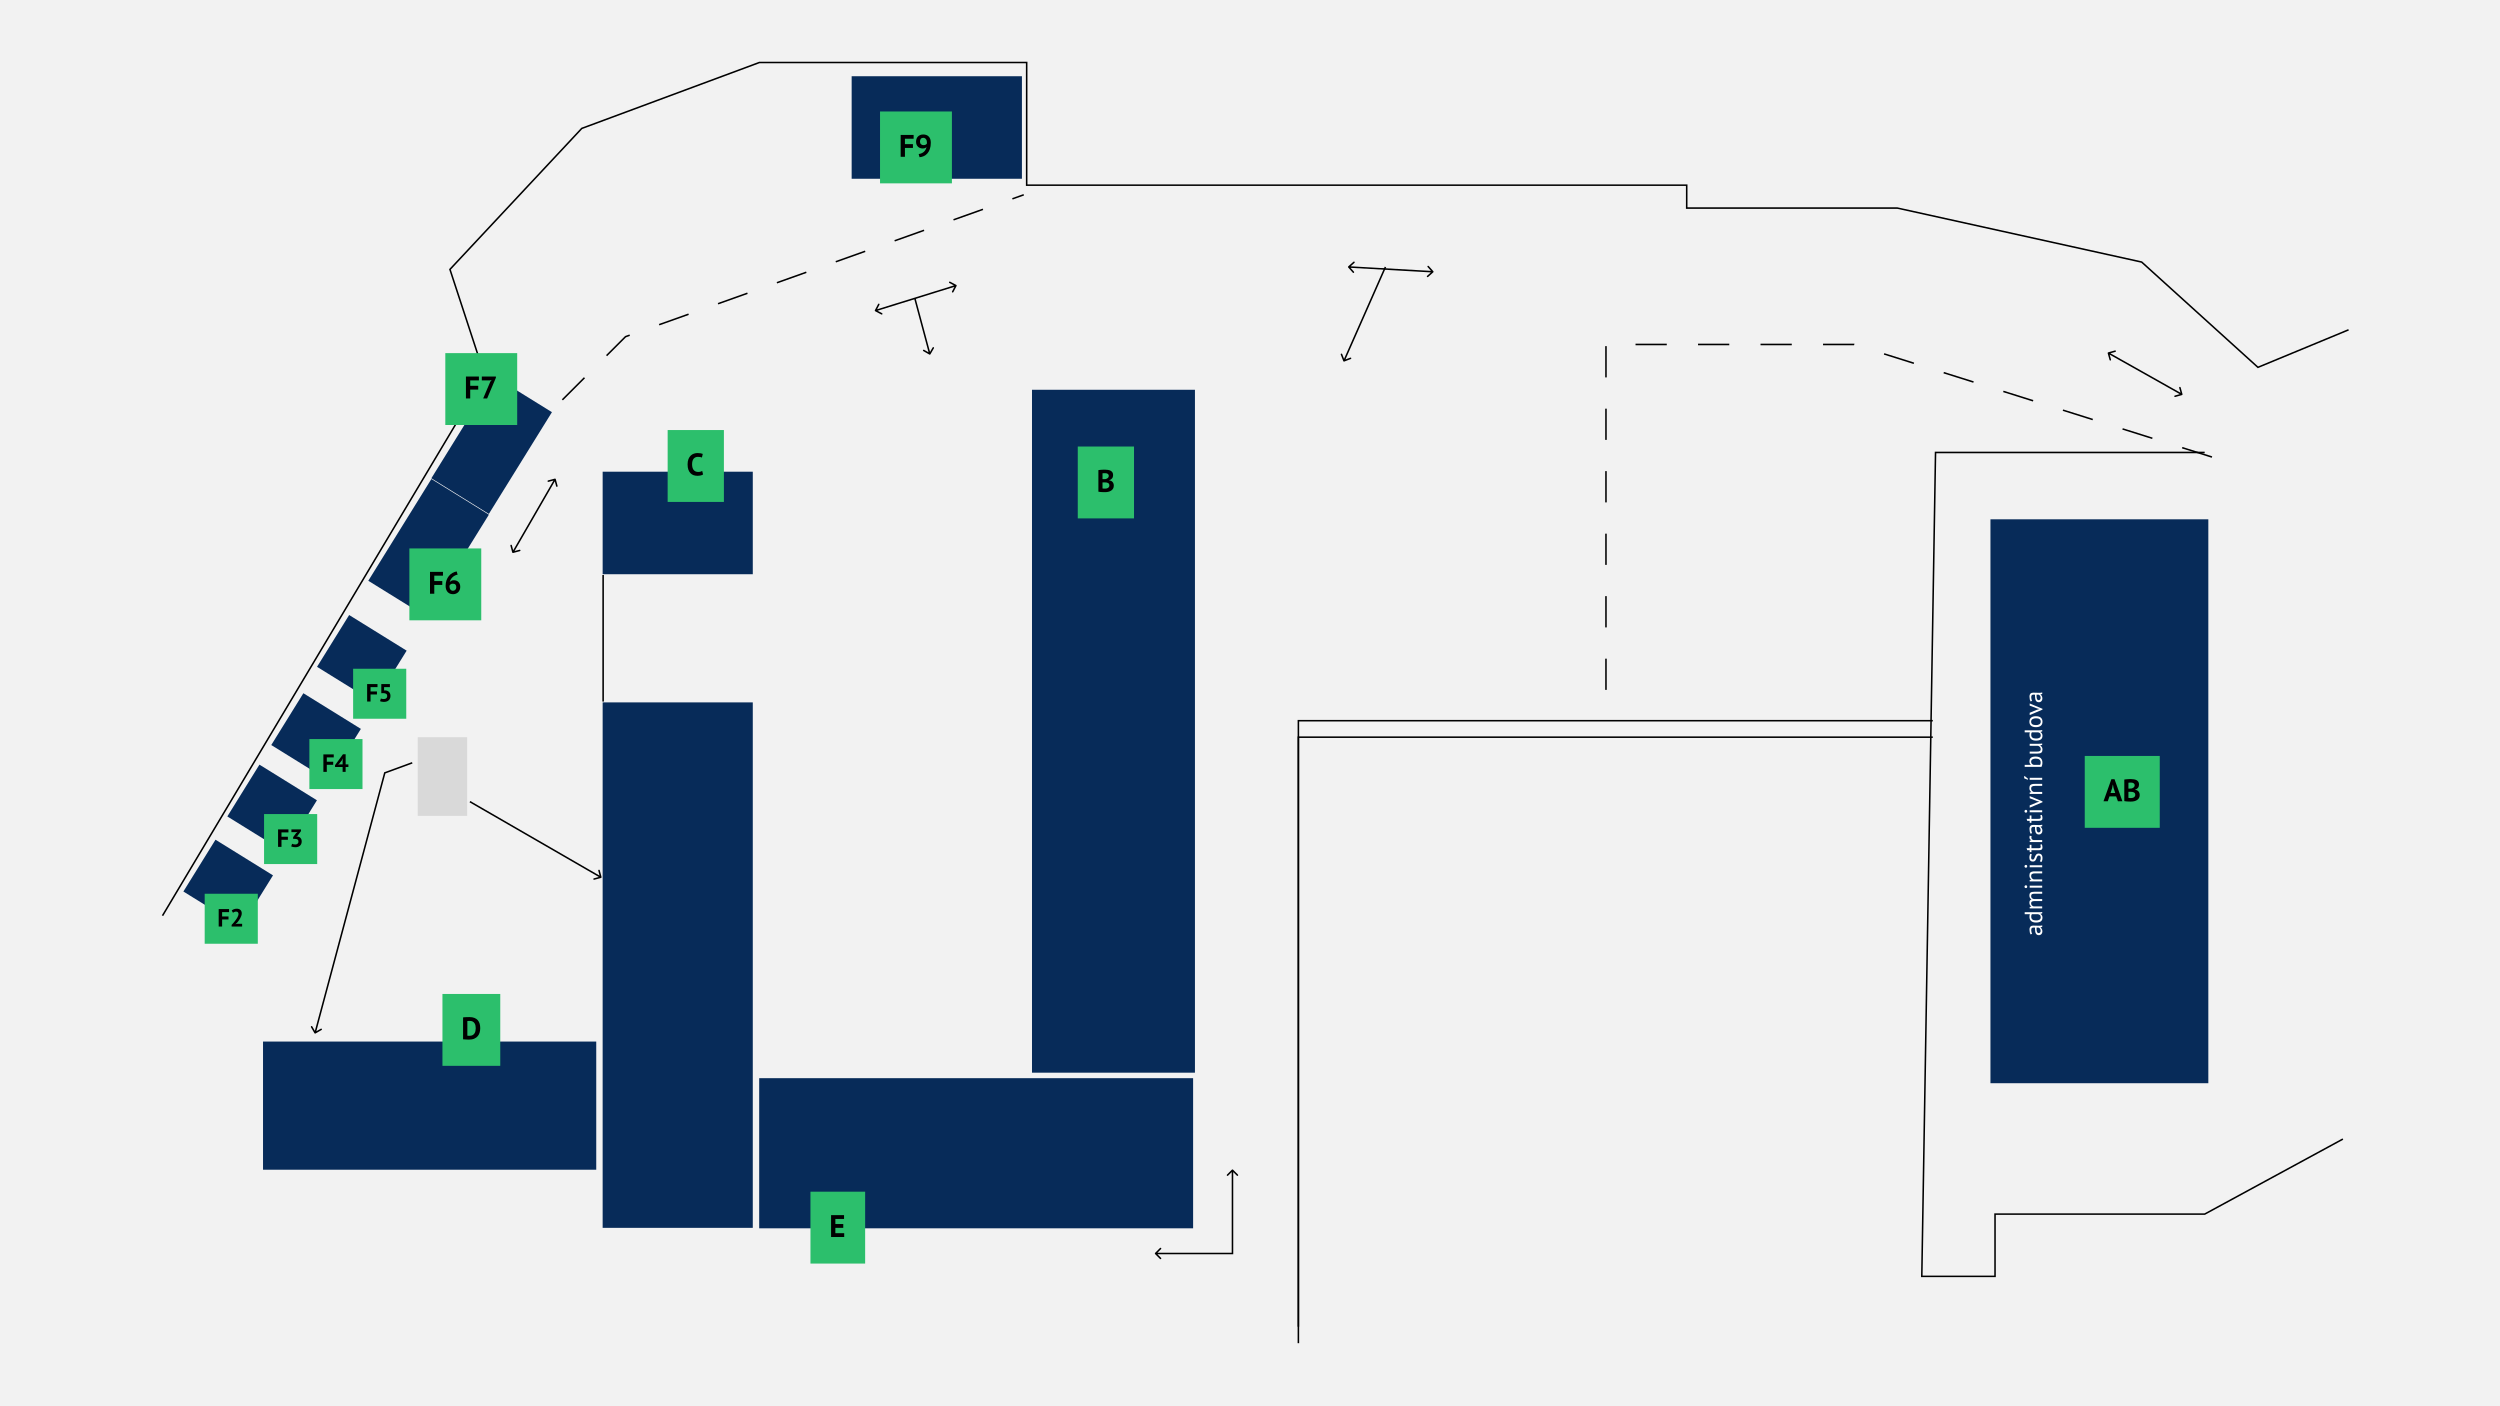 <svg width="1600" height="900" viewBox="0 0 1600 900" fill="none" xmlns="http://www.w3.org/2000/svg">
<rect width="1600" height="900" fill="#F2F2F2"/>
<rect x="1273.89" y="332.354" width="139.439" height="360.902" fill="#072B59"/>
<rect x="660.475" y="249.452" width="104.287" height="437.066" fill="#072B59"/>
<rect x="763.59" y="690.033" width="96.084" height="277.707" transform="rotate(90 763.59 690.033)" fill="#072B59"/>
<rect x="481.781" y="785.825" width="96.084" height="336.295" transform="rotate(-180 481.781 785.825)" fill="#072B59"/>
<rect x="168.336" y="748.621" width="82.023" height="213.26" transform="rotate(-90 168.336 748.621)" fill="#072B59"/>
<rect x="385.697" y="367.507" width="65.618" height="96.084" transform="rotate(-90 385.697 367.507)" fill="#072B59"/>
<rect x="545.057" y="114.407" width="65.618" height="108.974" transform="rotate(-90 545.057 114.407)" fill="#072B59"/>
<rect x="312.864" y="328.912" width="43.295" height="76.619" transform="rotate(-148.201 312.864 328.912)" fill="#072B59"/>
<rect x="272.508" y="394.508" width="43.295" height="76.619" transform="rotate(-148.201 272.508 394.508)" fill="#072B59"/>
<rect x="239.699" y="449.58" width="43.295" height="39.01" transform="rotate(-148.201 239.699 449.58)" fill="#072B59"/>
<rect x="210.405" y="499.64" width="43.295" height="39.01" transform="rotate(-148.201 210.405 499.64)" fill="#072B59"/>
<rect x="182.283" y="545.338" width="43.295" height="39.01" transform="rotate(-148.201 182.283 545.338)" fill="#072B59"/>
<rect x="154.16" y="593.38" width="43.295" height="39.01" transform="rotate(-148.201 154.16 593.38)" fill="#072B59"/>
<path d="M104 586.04L310.23 240.371L287.966 172.409L372.333 82.183L485.993 40H657.07V118.508H1079.49V133.155H1214.24L1370.67 167.722L1445.08 235.098L1503.08 211.077" stroke="black"/>
<path d="M1499.45 728.994L1410.99 777.036H1276.82V816.876H1229.95L1238.74 289.585H1410.99" stroke="black"/>
<path d="M1415.67 292.514L1186.59 220.451H1027.82V448.944" stroke="black" stroke-dasharray="20 20"/>
<path d="M1236.98 461.247H830.966V849.1" stroke="black"/>
<path d="M1236.98 471.793H830.966V859.645" stroke="black"/>
<path d="M789.136 748.561C788.941 748.365 788.624 748.365 788.429 748.561L785.247 751.742C785.051 751.938 785.051 752.254 785.247 752.45C785.442 752.645 785.759 752.645 785.954 752.45L788.782 749.621L791.611 752.45C791.806 752.645 792.123 752.645 792.318 752.45C792.513 752.254 792.513 751.938 792.318 751.742L789.136 748.561ZM788.782 802.229V802.729H789.282V802.229H788.782ZM739.215 801.876C739.02 802.071 739.02 802.387 739.215 802.583L742.397 805.765C742.592 805.96 742.909 805.96 743.104 805.765C743.299 805.569 743.299 805.253 743.104 805.058L740.275 802.229L743.104 799.401C743.299 799.205 743.299 798.889 743.104 798.694C742.909 798.498 742.592 798.498 742.397 798.694L739.215 801.876ZM788.782 748.914H788.282V802.229H788.782H789.282V748.914H788.782ZM788.782 802.229V801.729H739.568V802.229V802.729H788.782V802.229Z" fill="black"/>
<path d="M386 449L386 368" stroke="black"/>
<path d="M327.798 353.575C327.87 353.842 328.144 354 328.411 353.929L332.757 352.764C333.024 352.692 333.182 352.418 333.111 352.151C333.039 351.885 332.765 351.726 332.499 351.798L328.635 352.833L327.6 348.969C327.528 348.703 327.254 348.544 326.987 348.616C326.72 348.687 326.562 348.962 326.634 349.228L327.798 353.575ZM355.715 306.637C355.643 306.37 355.369 306.212 355.102 306.283L350.756 307.448C350.489 307.519 350.331 307.793 350.402 308.06C350.474 308.327 350.748 308.485 351.014 308.414L354.878 307.378L355.913 311.242C355.985 311.509 356.259 311.667 356.526 311.596C356.793 311.524 356.951 311.25 356.879 310.983L355.715 306.637ZM328.281 353.446L328.714 353.696L355.665 307.016L355.232 306.766L354.799 306.516L327.848 353.196L328.281 353.446Z" fill="black"/>
<path d="M559.888 198.532C559.76 198.776 559.854 199.078 560.098 199.207L564.081 201.302C564.325 201.43 564.628 201.336 564.756 201.092C564.885 200.847 564.791 200.545 564.546 200.417L561.006 198.555L562.868 195.014C562.997 194.77 562.903 194.468 562.658 194.339C562.414 194.211 562.112 194.304 561.983 194.549L559.888 198.532ZM612.247 183.005C612.376 182.761 612.282 182.459 612.038 182.33L608.055 180.235C607.81 180.107 607.508 180.201 607.38 180.445C607.251 180.69 607.345 180.992 607.589 181.121L611.13 182.982L609.268 186.523C609.139 186.767 609.233 187.069 609.477 187.198C609.722 187.326 610.024 187.233 610.153 186.988L612.247 183.005ZM560.331 198.764L560.479 199.242L611.953 183.25L611.805 182.773L611.657 182.295L560.183 198.287L560.331 198.764Z" fill="black"/>
<path d="M862.856 170.481C862.65 170.665 862.632 170.981 862.816 171.187L865.812 174.545C865.995 174.751 866.312 174.769 866.518 174.585C866.724 174.402 866.742 174.086 866.558 173.879L863.895 170.895L866.88 168.232C867.086 168.048 867.104 167.732 866.92 167.526C866.736 167.32 866.42 167.302 866.214 167.486L862.856 170.481ZM917.335 174.294C917.541 174.11 917.559 173.794 917.376 173.588L914.38 170.23C914.196 170.024 913.88 170.006 913.674 170.19C913.468 170.374 913.45 170.69 913.634 170.896L916.297 173.881L913.312 176.544C913.106 176.728 913.088 177.044 913.272 177.25C913.455 177.456 913.771 177.474 913.978 177.29L917.335 174.294ZM863.189 170.854L863.16 171.354L916.974 174.42L917.003 173.921L917.031 173.422L863.217 170.355L863.189 170.854Z" fill="black"/>
<path d="M1349.24 225.472C1348.98 225.546 1348.82 225.822 1348.9 226.088L1350.11 230.422C1350.18 230.688 1350.46 230.843 1350.72 230.769C1350.99 230.694 1351.14 230.418 1351.07 230.153L1349.99 226.3L1353.85 225.224C1354.11 225.149 1354.27 224.873 1354.19 224.607C1354.12 224.342 1353.84 224.186 1353.58 224.26L1349.24 225.472ZM1396.48 252.884C1396.74 252.81 1396.9 252.534 1396.82 252.268L1395.61 247.934C1395.54 247.668 1395.26 247.513 1395 247.587C1394.73 247.662 1394.58 247.938 1394.65 248.203L1395.73 252.056L1391.87 253.132C1391.61 253.207 1391.45 253.483 1391.53 253.749C1391.6 254.015 1391.88 254.17 1392.14 254.096L1396.48 252.884ZM1349.38 225.953L1349.13 226.389L1396.1 252.839L1396.34 252.403L1396.59 251.967L1349.62 225.517L1349.38 225.953Z" fill="black"/>
<path d="M594.804 226.957C595.043 227.095 595.349 227.013 595.487 226.773L597.735 222.875C597.873 222.636 597.791 222.33 597.552 222.192C597.313 222.054 597.007 222.137 596.869 222.376L594.871 225.841L591.406 223.842C591.166 223.704 590.861 223.786 590.723 224.026C590.585 224.265 590.667 224.571 590.906 224.709L594.804 226.957ZM585.482 190.864L584.999 190.994L594.571 226.653L595.054 226.524L595.537 226.394L585.965 190.734L585.482 190.864Z" fill="black"/>
<path d="M859.694 231.128C859.793 231.385 860.083 231.513 860.34 231.413L864.536 229.788C864.794 229.688 864.922 229.398 864.822 229.141C864.722 228.883 864.433 228.755 864.175 228.855L860.445 230.3L859 226.571C858.9 226.313 858.611 226.185 858.353 226.285C858.096 226.385 857.968 226.674 858.068 226.932L859.694 231.128ZM860.16 230.947L860.617 231.149L887.144 171.058L886.687 170.857L886.229 170.655L859.702 230.745L860.16 230.947Z" fill="black"/>
<path d="M384.655 561.916C384.922 561.844 385.08 561.57 385.009 561.303L383.844 556.957C383.773 556.69 383.499 556.532 383.232 556.603C382.965 556.675 382.807 556.949 382.878 557.215L383.914 561.079L380.05 562.114C379.783 562.186 379.625 562.46 379.696 562.727C379.768 562.994 380.042 563.152 380.309 563.08L384.655 561.916ZM384.526 561.433L384.776 561L300.995 512.629L300.745 513.062L300.495 513.495L384.276 561.866L384.526 561.433Z" fill="black"/>
<path d="M246.258 494.642L246.086 494.173L245.842 494.262L245.775 494.513L246.258 494.642ZM201.241 661.282C201.379 661.521 201.685 661.603 201.924 661.465L205.821 659.215C206.06 659.077 206.142 658.771 206.004 658.532C205.866 658.293 205.56 658.211 205.321 658.349L201.857 660.349L199.857 656.885C199.719 656.646 199.413 656.564 199.174 656.702C198.935 656.84 198.853 657.146 198.991 657.385L201.241 661.282ZM263.834 488.198L263.662 487.728L246.086 494.173L246.258 494.642L246.43 495.112L264.006 488.667L263.834 488.198ZM246.258 494.642L245.775 494.513L201.191 660.903L201.674 661.032L202.157 661.162L246.741 494.772L246.258 494.642Z" fill="black"/>
<rect x="267.35" y="471.793" width="31.637" height="50.386" fill="#D9D9D9"/>
<rect width="48" height="46" transform="translate(1334.24 483.804)" fill="#2CBF6C"/>
<path d="M1354.34 509.704H1350.04L1348.98 512.804H1346.24L1351.28 498.704H1353.3L1358.34 512.804H1355.46L1354.34 509.704ZM1350.74 507.504H1353.74L1352.7 504.384L1352.28 502.184H1352.18L1351.76 504.404L1350.74 507.504ZM1368.97 502.064C1368.97 502.41 1368.92 502.757 1368.83 503.104C1368.75 503.45 1368.61 503.77 1368.41 504.064C1368.21 504.344 1367.95 504.597 1367.63 504.824C1367.31 505.037 1366.92 505.197 1366.47 505.304V505.424C1366.87 505.49 1367.25 505.604 1367.61 505.764C1367.97 505.924 1368.28 506.144 1368.55 506.424C1368.81 506.704 1369.02 507.044 1369.17 507.444C1369.33 507.844 1369.41 508.317 1369.41 508.864C1369.41 509.584 1369.25 510.21 1368.95 510.744C1368.64 511.264 1368.23 511.69 1367.71 512.024C1367.2 512.357 1366.62 512.604 1365.97 512.764C1365.31 512.924 1364.64 513.004 1363.95 513.004C1363.72 513.004 1363.43 513.004 1363.07 513.004C1362.72 513.004 1362.34 512.99 1361.93 512.964C1361.53 512.95 1361.11 512.924 1360.69 512.884C1360.27 512.844 1359.89 512.784 1359.55 512.704V498.904C1359.8 498.864 1360.09 498.824 1360.41 498.784C1360.74 498.744 1361.09 498.71 1361.47 498.684C1361.84 498.657 1362.22 498.637 1362.61 498.624C1363.01 498.61 1363.4 498.604 1363.79 498.604C1364.44 498.604 1365.07 498.657 1365.69 498.764C1366.31 498.857 1366.87 499.03 1367.35 499.284C1367.84 499.537 1368.23 499.89 1368.53 500.344C1368.82 500.797 1368.97 501.37 1368.97 502.064ZM1363.97 510.744C1364.3 510.744 1364.62 510.704 1364.93 510.624C1365.25 510.544 1365.53 510.424 1365.77 510.264C1366.01 510.09 1366.2 509.877 1366.35 509.624C1366.49 509.37 1366.57 509.07 1366.57 508.724C1366.57 508.284 1366.48 507.937 1366.31 507.684C1366.13 507.43 1365.91 507.237 1365.63 507.104C1365.35 506.957 1365.03 506.864 1364.69 506.824C1364.34 506.784 1363.99 506.764 1363.65 506.764H1362.19V510.624C1362.25 510.65 1362.36 510.67 1362.51 510.684C1362.65 510.697 1362.81 510.71 1362.97 510.724C1363.14 510.724 1363.31 510.73 1363.49 510.744C1363.67 510.744 1363.83 510.744 1363.97 510.744ZM1363.07 504.684C1363.25 504.684 1363.47 504.677 1363.71 504.664C1363.96 504.65 1364.17 504.63 1364.33 504.604C1364.83 504.444 1365.27 504.204 1365.63 503.884C1366 503.564 1366.19 503.144 1366.19 502.624C1366.19 502.277 1366.12 501.99 1365.99 501.764C1365.85 501.537 1365.67 501.357 1365.45 501.224C1365.23 501.09 1364.99 500.997 1364.71 500.944C1364.43 500.89 1364.13 500.864 1363.83 500.864C1363.48 500.864 1363.16 500.87 1362.87 500.884C1362.57 500.897 1362.35 500.917 1362.19 500.944V504.684H1363.07Z" fill="black"/>
<rect width="36" height="46" transform="translate(689.769 285.776)" fill="#2CBF6C"/>
<path d="M712.389 304.036C712.389 304.383 712.342 304.73 712.249 305.076C712.169 305.423 712.029 305.743 711.829 306.036C711.629 306.316 711.369 306.57 711.049 306.796C710.729 307.01 710.342 307.17 709.889 307.276V307.396C710.289 307.463 710.669 307.576 711.029 307.736C711.389 307.896 711.702 308.116 711.969 308.396C712.235 308.676 712.442 309.016 712.589 309.416C712.749 309.816 712.829 310.29 712.829 310.836C712.829 311.556 712.675 312.183 712.369 312.716C712.062 313.236 711.649 313.663 711.129 313.996C710.622 314.33 710.042 314.576 709.389 314.736C708.735 314.896 708.062 314.976 707.369 314.976C707.142 314.976 706.849 314.976 706.489 314.976C706.142 314.976 705.762 314.963 705.349 314.936C704.949 314.923 704.535 314.896 704.109 314.856C703.695 314.816 703.315 314.756 702.969 314.676V300.876C703.222 300.836 703.509 300.796 703.829 300.756C704.162 300.716 704.515 300.683 704.889 300.656C705.262 300.63 705.642 300.61 706.029 300.596C706.429 300.583 706.822 300.576 707.209 300.576C707.862 300.576 708.495 300.63 709.109 300.736C709.735 300.83 710.289 301.003 710.769 301.256C711.262 301.51 711.655 301.863 711.949 302.316C712.242 302.77 712.389 303.343 712.389 304.036ZM707.389 312.716C707.722 312.716 708.042 312.676 708.349 312.596C708.669 312.516 708.949 312.396 709.189 312.236C709.429 312.063 709.622 311.85 709.769 311.596C709.915 311.343 709.989 311.043 709.989 310.696C709.989 310.256 709.902 309.91 709.729 309.656C709.555 309.403 709.329 309.21 709.049 309.076C708.769 308.93 708.455 308.836 708.109 308.796C707.762 308.756 707.415 308.736 707.069 308.736H705.609V312.596C705.675 312.623 705.782 312.643 705.929 312.656C706.075 312.67 706.229 312.683 706.389 312.696C706.562 312.696 706.735 312.703 706.909 312.716C707.095 312.716 707.255 312.716 707.389 312.716ZM706.489 306.656C706.675 306.656 706.889 306.65 707.129 306.636C707.382 306.623 707.589 306.603 707.749 306.576C708.255 306.416 708.689 306.176 709.049 305.856C709.422 305.536 709.609 305.116 709.609 304.596C709.609 304.25 709.542 303.963 709.409 303.736C709.275 303.51 709.095 303.33 708.869 303.196C708.655 303.063 708.409 302.97 708.129 302.916C707.849 302.863 707.555 302.836 707.249 302.836C706.902 302.836 706.582 302.843 706.289 302.856C705.995 302.87 705.769 302.89 705.609 302.916V306.656H706.489Z" fill="black"/>
<rect width="35" height="46" transform="translate(518.692 762.682)" fill="#2CBF6C"/>
<path d="M531.892 777.682H540.192V780.122H534.632V783.382H539.692V785.822H534.632V789.242H540.292V791.682H531.892V777.682Z" fill="black"/>
<rect width="36" height="46" transform="translate(427.295 275.231)" fill="#2CBF6C"/>
<path d="M449.975 303.651C449.548 303.957 449.002 304.177 448.335 304.311C447.682 304.444 447.008 304.511 446.315 304.511C445.475 304.511 444.675 304.384 443.915 304.131C443.168 303.864 442.508 303.444 441.935 302.871C441.362 302.284 440.902 301.531 440.555 300.611C440.222 299.677 440.055 298.551 440.055 297.231C440.055 295.857 440.242 294.711 440.615 293.791C441.002 292.857 441.495 292.111 442.095 291.551C442.708 290.977 443.388 290.571 444.135 290.331C444.882 290.077 445.628 289.951 446.375 289.951C447.175 289.951 447.848 290.004 448.395 290.111C448.955 290.217 449.415 290.344 449.775 290.491L449.235 292.811C448.928 292.664 448.562 292.557 448.135 292.491C447.722 292.424 447.215 292.391 446.615 292.391C445.508 292.391 444.615 292.784 443.935 293.571C443.268 294.357 442.935 295.577 442.935 297.231C442.935 297.951 443.015 298.611 443.175 299.211C443.335 299.797 443.575 300.304 443.895 300.731C444.228 301.144 444.635 301.471 445.115 301.711C445.608 301.937 446.175 302.051 446.815 302.051C447.415 302.051 447.922 301.991 448.335 301.871C448.748 301.751 449.108 301.597 449.415 301.411L449.975 303.651Z" fill="black"/>
<rect width="37" height="46" transform="translate(283.168 636.132)" fill="#2CBF6C"/>
<path d="M296.368 651.132C296.648 651.092 296.961 651.059 297.308 651.032C297.668 651.006 298.035 650.986 298.408 650.972C298.781 650.959 299.141 650.952 299.488 650.952C299.848 650.939 300.168 650.932 300.448 650.932C301.688 650.932 302.748 651.106 303.628 651.452C304.508 651.799 305.221 652.286 305.768 652.912C306.315 653.539 306.715 654.286 306.968 655.152C307.221 656.019 307.348 656.972 307.348 658.012C307.348 658.959 307.228 659.872 306.988 660.752C306.748 661.632 306.348 662.412 305.788 663.092C305.228 663.772 304.488 664.319 303.568 664.732C302.661 665.146 301.535 665.352 300.188 665.352C299.975 665.352 299.688 665.346 299.328 665.332C298.981 665.319 298.615 665.299 298.228 665.272C297.855 665.259 297.495 665.239 297.148 665.212C296.801 665.199 296.541 665.179 296.368 665.152V651.132ZM300.668 653.372C300.375 653.372 300.075 653.379 299.768 653.392C299.475 653.406 299.255 653.426 299.108 653.452V662.832C299.161 662.846 299.248 662.859 299.368 662.872C299.501 662.872 299.641 662.879 299.788 662.892C299.935 662.892 300.075 662.899 300.208 662.912C300.341 662.912 300.441 662.912 300.508 662.912C301.281 662.912 301.921 662.779 302.428 662.512C302.948 662.232 303.355 661.866 303.648 661.412C303.955 660.959 304.168 660.439 304.288 659.852C304.408 659.252 304.468 658.639 304.468 658.012C304.468 657.466 304.415 656.919 304.308 656.372C304.201 655.812 304.001 655.312 303.708 654.872C303.428 654.432 303.041 654.072 302.548 653.792C302.055 653.512 301.428 653.372 300.668 653.372Z" fill="black"/>
<rect width="46" height="46" transform="translate(563.219 71.344)" fill="#2CBF6C"/>
<path d="M576.419 86.344H584.719V88.784H579.159V92.245H584.279V94.684H579.159V100.345H576.419V86.344ZM586.275 90.725C586.275 90.044 586.375 89.418 586.575 88.844C586.788 88.271 587.088 87.784 587.475 87.385C587.875 86.971 588.355 86.651 588.915 86.424C589.488 86.184 590.142 86.064 590.875 86.064C592.382 86.064 593.562 86.518 594.415 87.424C595.282 88.318 595.715 89.624 595.715 91.344C595.715 92.891 595.515 94.231 595.115 95.365C594.728 96.484 594.202 97.424 593.535 98.184C592.882 98.931 592.122 99.504 591.255 99.904C590.388 100.305 589.475 100.545 588.515 100.625L587.955 98.585C588.688 98.491 589.342 98.311 589.915 98.044C590.488 97.778 590.982 97.451 591.395 97.064C591.808 96.665 592.142 96.218 592.395 95.725C592.662 95.218 592.848 94.678 592.955 94.105C592.635 94.451 592.288 94.691 591.915 94.825C591.555 94.958 591.068 95.025 590.455 95.025C589.948 95.025 589.442 94.938 588.935 94.764C588.442 94.591 587.995 94.331 587.595 93.984C587.208 93.624 586.888 93.178 586.635 92.644C586.395 92.098 586.275 91.458 586.275 90.725ZM588.795 90.585C588.795 91.344 589.008 91.918 589.435 92.305C589.862 92.691 590.395 92.885 591.035 92.885C591.582 92.885 592.028 92.798 592.375 92.624C592.722 92.451 592.988 92.238 593.175 91.984C593.215 91.704 593.235 91.438 593.235 91.184C593.235 90.811 593.188 90.445 593.095 90.085C593.002 89.725 592.855 89.404 592.655 89.124C592.468 88.844 592.222 88.624 591.915 88.465C591.622 88.291 591.268 88.204 590.855 88.204C590.202 88.204 589.695 88.418 589.335 88.844C588.975 89.258 588.795 89.838 588.795 90.585Z" fill="black"/>
<rect width="46" height="46" transform="translate(285 226)" fill="#2CBF6C"/>
<path d="M298.2 241H306.5V243.44H300.94V246.9H306.06V249.34H300.94V255H298.2V241ZM309.236 255L313.816 244.22L314.696 243.24L313.496 243.44H308.356V241H317.376V241.76L311.776 255H309.236Z" fill="black"/>
<rect width="46" height="46" transform="translate(262 351)" fill="#2CBF6C"/>
<path d="M275.2 366H283.5V368.44H277.94V371.9H283.06V374.34H277.94V380H275.2V366ZM294.556 375.66C294.556 376.313 294.443 376.92 294.216 377.48C294.003 378.04 293.696 378.527 293.296 378.94C292.896 379.353 292.41 379.68 291.836 379.92C291.276 380.16 290.656 380.28 289.976 380.28C289.283 380.28 288.643 380.173 288.056 379.96C287.483 379.733 286.983 379.4 286.556 378.96C286.13 378.52 285.796 377.967 285.556 377.3C285.316 376.633 285.196 375.86 285.196 374.98C285.196 373.66 285.383 372.467 285.756 371.4C286.143 370.333 286.656 369.407 287.296 368.62C287.95 367.82 288.703 367.18 289.556 366.7C290.423 366.207 291.336 365.88 292.296 365.72L292.876 367.78C292.21 367.887 291.596 368.093 291.036 368.4C290.476 368.707 289.976 369.073 289.536 369.5C289.11 369.927 288.743 370.407 288.436 370.94C288.143 371.46 287.936 372 287.816 372.56C288.083 372.227 288.43 371.947 288.856 371.72C289.283 371.48 289.816 371.36 290.456 371.36C291.056 371.36 291.61 371.453 292.116 371.64C292.623 371.827 293.056 372.107 293.416 372.48C293.776 372.84 294.056 373.287 294.256 373.82C294.456 374.353 294.556 374.967 294.556 375.66ZM292.036 375.8C292.036 374.307 291.303 373.56 289.836 373.56C289.303 373.56 288.85 373.68 288.476 373.92C288.116 374.16 287.863 374.44 287.716 374.76C287.69 374.907 287.676 375.033 287.676 375.14C287.676 375.247 287.676 375.353 287.676 375.46C287.676 375.78 287.723 376.1 287.816 376.42C287.91 376.727 288.043 377.007 288.216 377.26C288.403 377.5 288.636 377.7 288.916 377.86C289.196 378.007 289.53 378.08 289.916 378.08C290.543 378.08 291.05 377.867 291.436 377.44C291.836 377.013 292.036 376.467 292.036 375.8Z" fill="black"/>
<rect width="34" height="32" transform="translate(226 428)" fill="#2CBF6C"/>
<path d="M234.96 437.8H241.6V439.752H237.152V442.52H241.248V444.472H237.152V449H234.96V437.8ZM245.645 447.384C246.349 447.384 246.888 447.213 247.261 446.872C247.634 446.531 247.821 446.061 247.821 445.464C247.821 444.824 247.602 444.355 247.165 444.056C246.728 443.757 246.104 443.608 245.293 443.608L244.029 443.656V437.8H249.533V439.752H245.821V441.912L246.477 441.848C247 441.869 247.469 441.965 247.885 442.136C248.312 442.307 248.674 442.547 248.973 442.856C249.272 443.155 249.501 443.523 249.661 443.96C249.821 444.387 249.901 444.867 249.901 445.4C249.901 446.029 249.794 446.584 249.581 447.064C249.368 447.544 249.069 447.944 248.685 448.264C248.312 448.584 247.869 448.824 247.357 448.984C246.845 449.144 246.285 449.224 245.677 449.224C245.197 449.224 244.738 449.181 244.301 449.096C243.874 449.021 243.512 448.915 243.213 448.776L243.773 447.048C244.018 447.155 244.285 447.24 244.573 447.304C244.872 447.357 245.229 447.384 245.645 447.384Z" fill="black"/>
<rect width="34" height="32" transform="translate(198 473)" fill="#2CBF6C"/>
<path d="M206.96 482.8H213.6V484.752H209.152V487.52H213.248V489.472H209.152V494H206.96V482.8ZM222.973 490.88H221.213V494H219.277V490.88H214.429V489.696L219.501 482.72H221.213V489.216H222.973V490.88ZM219.277 486.768L219.421 485.424H219.357L218.813 486.576L217.149 488.736L216.349 489.344L217.373 489.216H219.277V486.768Z" fill="black"/>
<rect width="34" height="32" transform="translate(169 521)" fill="#2CBF6C"/>
<path d="M177.96 530.8H184.6V532.752H180.152V535.52H184.248V537.472H180.152V542H177.96V530.8ZM188.981 540.464C189.642 540.464 190.144 540.288 190.485 539.936C190.837 539.584 191.013 539.157 191.013 538.656C191.013 538.048 190.832 537.6 190.469 537.312C190.106 537.024 189.536 536.88 188.757 536.88H187.605V535.776L189.541 533.136L190.453 532.416L189.189 532.56H186.501V530.8H192.613V531.936L190.357 534.96L189.653 535.392V535.472L190.325 535.376C190.698 535.408 191.05 535.493 191.381 535.632C191.722 535.771 192.016 535.973 192.261 536.24C192.517 536.496 192.72 536.816 192.869 537.2C193.018 537.584 193.093 538.027 193.093 538.528C193.093 539.157 192.986 539.701 192.773 540.16C192.57 540.619 192.282 541.003 191.909 541.312C191.546 541.621 191.12 541.851 190.629 542C190.138 542.149 189.61 542.224 189.045 542.224C188.576 542.224 188.09 542.181 187.589 542.096C187.088 542.011 186.682 541.888 186.373 541.728L186.933 540C187.21 540.139 187.514 540.251 187.845 540.336C188.186 540.421 188.565 540.464 188.981 540.464Z" fill="black"/>
<rect width="34" height="32" transform="translate(131 572)" fill="#2CBF6C"/>
<path d="M139.96 581.8H146.6V583.752H142.152V586.52H146.248V588.472H142.152V593H139.96V581.8ZM154.725 584.536C154.725 585.08 154.624 585.629 154.421 586.184C154.229 586.739 153.978 587.283 153.669 587.816C153.37 588.349 153.034 588.867 152.661 589.368C152.298 589.859 151.941 590.312 151.589 590.728L150.741 591.384V591.464L151.893 591.24H154.965V593H148.229V591.928C148.485 591.661 148.773 591.352 149.093 591C149.413 590.637 149.733 590.259 150.053 589.864C150.384 589.459 150.704 589.043 151.013 588.616C151.322 588.189 151.6 587.763 151.845 587.336C152.09 586.899 152.282 586.477 152.421 586.072C152.57 585.667 152.645 585.283 152.645 584.92C152.645 584.483 152.517 584.125 152.261 583.848C152.016 583.56 151.621 583.416 151.077 583.416C150.736 583.416 150.384 583.491 150.021 583.64C149.669 583.779 149.37 583.96 149.125 584.184L148.293 582.712C148.709 582.371 149.178 582.099 149.701 581.896C150.234 581.683 150.858 581.576 151.573 581.576C152.032 581.576 152.453 581.64 152.837 581.768C153.221 581.896 153.552 582.083 153.829 582.328C154.106 582.573 154.325 582.883 154.485 583.256C154.645 583.619 154.725 584.045 154.725 584.536Z" fill="black"/>
<path d="M1299.59 598.034C1299.35 597.629 1299.17 597.159 1299.05 596.626C1298.93 596.082 1298.87 595.517 1298.87 594.93C1298.87 594.375 1298.95 593.933 1299.1 593.602C1299.25 593.261 1299.44 593.005 1299.69 592.834C1299.92 592.653 1300.18 592.535 1300.47 592.482C1300.76 592.418 1301.05 592.386 1301.34 592.386C1301.98 592.386 1302.6 592.402 1303.21 592.434C1303.82 592.466 1304.39 592.482 1304.94 592.482C1305.33 592.482 1305.7 592.466 1306.06 592.434C1306.41 592.402 1306.73 592.343 1307.03 592.258L1307.03 593.202L1305.91 593.538L1305.91 593.618C1306.06 593.714 1306.21 593.837 1306.36 593.986C1306.5 594.125 1306.63 594.295 1306.74 594.498C1306.85 594.701 1306.94 594.935 1307.02 595.202C1307.09 595.469 1307.13 595.773 1307.13 596.114C1307.13 596.455 1307.07 596.775 1306.97 597.074C1306.86 597.362 1306.71 597.613 1306.52 597.826C1306.32 598.039 1306.08 598.21 1305.8 598.338C1305.52 598.455 1305.21 598.514 1304.86 598.514C1304.39 598.514 1304 598.418 1303.69 598.226C1303.37 598.034 1303.12 597.767 1302.94 597.426C1302.74 597.074 1302.61 596.658 1302.54 596.178C1302.45 595.687 1302.41 595.149 1302.41 594.562C1302.41 594.413 1302.41 594.269 1302.41 594.13C1302.41 593.981 1302.42 593.831 1302.44 593.682C1302.12 593.65 1301.83 593.634 1301.58 593.634C1300.99 593.634 1300.58 593.751 1300.34 593.986C1300.11 594.221 1299.99 594.647 1299.99 595.266C1299.99 595.447 1300.01 595.645 1300.04 595.858C1300.06 596.061 1300.1 596.274 1300.15 596.498C1300.19 596.711 1300.25 596.919 1300.33 597.122C1300.39 597.314 1300.47 597.485 1300.55 597.634L1299.59 598.034ZM1306.01 595.762C1306.01 595.463 1305.97 595.197 1305.9 594.962C1305.81 594.727 1305.71 594.525 1305.59 594.354C1305.46 594.183 1305.33 594.045 1305.18 593.938C1305.03 593.821 1304.88 593.735 1304.74 593.682L1303.42 593.682C1303.41 593.831 1303.4 593.986 1303.4 594.146C1303.39 594.295 1303.38 594.445 1303.38 594.594C1303.38 594.925 1303.41 595.25 1303.45 595.57C1303.48 595.879 1303.55 596.157 1303.66 596.402C1303.75 596.637 1303.89 596.829 1304.07 596.978C1304.24 597.117 1304.46 597.186 1304.73 597.186C1305.1 597.186 1305.41 597.053 1305.66 596.786C1305.89 596.519 1306.01 596.178 1306.01 595.762ZM1304.25 583.824C1304.79 583.824 1305.29 583.819 1305.74 583.808C1306.17 583.798 1306.61 583.75 1307.03 583.664L1307.03 584.528L1305.9 584.848L1305.9 584.912C1306.27 585.126 1306.58 585.435 1306.82 585.84C1307.07 586.246 1307.19 586.72 1307.19 587.264C1307.19 588.331 1306.86 589.126 1306.18 589.648C1305.51 590.16 1304.46 590.416 1303.03 590.416C1301.67 590.416 1300.63 590.096 1299.93 589.456C1299.21 588.806 1298.86 587.915 1298.86 586.784C1298.86 586.39 1298.88 586.08 1298.92 585.856C1298.96 585.622 1299.03 585.371 1299.13 585.104L1295.8 585.104L1295.8 583.824L1304.25 583.824ZM1306.07 587.056C1306.07 586.512 1305.93 586.08 1305.66 585.76C1305.37 585.44 1304.94 585.222 1304.36 585.104L1300.39 585.104C1300.24 585.296 1300.14 585.515 1300.07 585.76C1300.01 586.006 1299.98 586.331 1299.98 586.736C1299.98 587.472 1300.22 588.048 1300.71 588.464C1301.19 588.88 1301.97 589.088 1303.03 589.088C1303.47 589.088 1303.87 589.056 1304.25 588.992C1304.62 588.918 1304.94 588.8 1305.21 588.64C1305.47 588.48 1305.69 588.272 1305.85 588.016C1306 587.75 1306.07 587.43 1306.07 587.056ZM1307 576.671L1302.47 576.671C1302.05 576.671 1301.68 576.692 1301.37 576.735C1301.05 576.767 1300.78 576.836 1300.57 576.943C1300.35 577.05 1300.19 577.204 1300.09 577.407C1299.98 577.599 1299.93 577.855 1299.93 578.175C1299.93 578.666 1300.08 579.076 1300.38 579.407C1300.67 579.727 1301.05 579.951 1301.5 580.079L1307 580.079L1307 581.359L1299 581.359L1299 580.463L1299.98 580.223L1299.98 580.159C1299.63 579.871 1299.36 579.54 1299.14 579.167C1298.92 578.783 1298.81 578.287 1298.81 577.679C1298.81 577.167 1298.91 576.751 1299.11 576.431C1299.3 576.1 1299.65 575.844 1300.14 575.663C1299.72 575.418 1299.39 575.082 1299.16 574.655C1298.93 574.218 1298.81 573.727 1298.81 573.183C1298.81 572.735 1298.86 572.356 1298.97 572.047C1299.06 571.738 1299.24 571.482 1299.5 571.279C1299.75 571.076 1300.1 570.932 1300.54 570.847C1300.97 570.751 1301.53 570.703 1302.2 570.703L1307 570.703L1307 571.983L1302.18 571.983C1301.8 571.983 1301.47 572.004 1301.19 572.047C1300.9 572.079 1300.67 572.154 1300.49 572.271C1300.3 572.378 1300.16 572.532 1300.07 572.735C1299.98 572.927 1299.93 573.183 1299.93 573.503C1299.93 574.036 1300.08 574.452 1300.38 574.751C1300.67 575.05 1301.1 575.263 1301.66 575.391L1307 575.391L1307 576.671ZM1299 568.103L1299 566.823L1307 566.823L1307 568.103L1299 568.103ZM1296.57 568.375C1296.32 568.375 1296.11 568.295 1295.94 568.135C1295.76 567.964 1295.67 567.751 1295.67 567.495C1295.67 567.239 1295.76 567.02 1295.94 566.839C1296.11 566.657 1296.32 566.567 1296.57 566.567C1296.81 566.567 1297.02 566.657 1297.18 566.839C1297.34 567.02 1297.42 567.239 1297.42 567.495C1297.42 567.751 1297.34 567.964 1297.18 568.135C1297.02 568.295 1296.81 568.375 1296.57 568.375ZM1307 558.957L1302.44 558.957C1301.61 558.957 1300.98 559.08 1300.57 559.325C1300.14 559.56 1299.93 559.997 1299.93 560.637C1299.93 561.203 1300.08 561.672 1300.39 562.045C1300.69 562.408 1301.07 562.664 1301.53 562.813L1307 562.813L1307 564.093L1299 564.093L1299 563.197L1299.98 562.957L1299.98 562.893C1299.63 562.637 1299.36 562.296 1299.14 561.869C1298.92 561.432 1298.81 560.915 1298.81 560.317C1298.81 559.88 1298.86 559.496 1298.97 559.165C1299.06 558.835 1299.24 558.563 1299.5 558.349C1299.75 558.125 1300.1 557.96 1300.54 557.853C1300.96 557.736 1301.51 557.677 1302.17 557.677L1307 557.677L1307 558.957ZM1299 555.071L1299 553.791L1307 553.791L1307 555.071L1299 555.071ZM1296.57 555.343C1296.32 555.343 1296.11 555.263 1295.94 555.103C1295.76 554.933 1295.67 554.719 1295.67 554.463C1295.67 554.207 1295.76 553.989 1295.94 553.807C1296.11 553.626 1296.32 553.535 1296.57 553.535C1296.81 553.535 1297.02 553.626 1297.18 553.807C1297.34 553.989 1297.42 554.207 1297.42 554.463C1297.42 554.719 1297.34 554.933 1297.18 555.103C1297.02 555.263 1296.81 555.343 1296.57 555.343ZM1304.82 547.542C1304.5 547.542 1304.25 547.638 1304.07 547.83C1303.89 548.022 1303.74 548.262 1303.62 548.55C1303.5 548.828 1303.38 549.137 1303.27 549.478C1303.15 549.809 1303.01 550.118 1302.84 550.406C1302.66 550.684 1302.43 550.918 1302.15 551.11C1301.87 551.302 1301.5 551.398 1301.03 551.398C1300.26 551.398 1299.7 551.18 1299.35 550.742C1298.99 550.305 1298.81 549.697 1298.81 548.918C1298.81 548.342 1298.86 547.862 1298.97 547.478C1299.06 547.084 1299.18 546.742 1299.32 546.454L1300.38 546.758C1300.26 547.004 1300.16 547.302 1300.07 547.654C1299.98 547.996 1299.93 548.364 1299.93 548.758C1299.93 549.228 1300.01 549.574 1300.17 549.798C1300.33 550.012 1300.61 550.118 1301 550.118C1301.28 550.118 1301.5 550.022 1301.66 549.83C1301.81 549.638 1301.94 549.404 1302.07 549.126C1302.19 548.838 1302.31 548.529 1302.42 548.198C1302.54 547.857 1302.7 547.548 1302.89 547.27C1303.08 546.982 1303.33 546.742 1303.62 546.55C1303.91 546.358 1304.3 546.262 1304.78 546.262C1305.12 546.262 1305.44 546.321 1305.74 546.438C1306.03 546.545 1306.29 546.716 1306.5 546.95C1306.72 547.185 1306.88 547.478 1307 547.83C1307.13 548.172 1307.19 548.577 1307.19 549.046C1307.19 549.654 1307.13 550.172 1307.02 550.598C1306.9 551.025 1306.76 551.382 1306.6 551.67L1305.51 551.286C1305.65 551.041 1305.78 550.721 1305.9 550.326C1306.01 549.932 1306.07 549.532 1306.07 549.126C1306.07 548.668 1305.98 548.289 1305.8 547.99C1305.62 547.692 1305.29 547.542 1304.82 547.542ZM1299 545.384L1299 544.136L1297.42 544.136L1297.05 542.856L1299 542.856L1299 540.68L1300.12 540.68L1300.12 542.856L1304.55 542.856C1305.11 542.856 1305.5 542.786 1305.74 542.648C1305.96 542.509 1306.07 542.274 1306.07 541.944C1306.07 541.666 1306.05 541.432 1305.99 541.24C1305.93 541.048 1305.85 540.834 1305.75 540.6L1306.73 540.312C1306.87 540.6 1306.98 540.914 1307.06 541.256C1307.15 541.597 1307.19 541.965 1307.19 542.36C1307.19 543.01 1307.01 543.469 1306.65 543.736C1306.27 544.002 1305.66 544.136 1304.79 544.136L1300.12 544.136L1300.12 545.384L1299 545.384ZM1300.23 535.13C1300.13 535.45 1300.07 535.754 1300.07 536.042C1300.07 536.501 1300.2 536.863 1300.46 537.13C1300.7 537.397 1301.02 537.562 1301.4 537.626L1307 537.626L1307 538.906L1299 538.906L1299 538.01L1299.98 537.77L1299.98 537.706C1299.61 537.503 1299.34 537.263 1299.14 536.986C1298.94 536.698 1298.84 536.335 1298.84 535.898C1298.84 535.589 1298.89 535.242 1299 534.858L1300.23 535.13ZM1299.59 533.596C1299.35 533.191 1299.17 532.722 1299.05 532.188C1298.93 531.644 1298.87 531.079 1298.87 530.492C1298.87 529.938 1298.95 529.495 1299.1 529.164C1299.25 528.823 1299.44 528.567 1299.69 528.396C1299.92 528.215 1300.18 528.098 1300.47 528.044C1300.76 527.98 1301.05 527.948 1301.34 527.948C1301.98 527.948 1302.6 527.964 1303.21 527.996C1303.82 528.028 1304.39 528.044 1304.94 528.044C1305.33 528.044 1305.7 528.028 1306.06 527.996C1306.41 527.964 1306.73 527.906 1307.03 527.82L1307.03 528.764L1305.91 529.1L1305.91 529.18C1306.06 529.276 1306.21 529.399 1306.36 529.548C1306.5 529.687 1306.63 529.858 1306.74 530.06C1306.85 530.263 1306.94 530.498 1307.02 530.764C1307.09 531.031 1307.13 531.335 1307.13 531.676C1307.13 532.018 1307.07 532.338 1306.97 532.636C1306.86 532.924 1306.71 533.175 1306.52 533.388C1306.32 533.602 1306.08 533.772 1305.8 533.9C1305.52 534.018 1305.21 534.076 1304.86 534.076C1304.39 534.076 1304 533.98 1303.69 533.788C1303.37 533.596 1303.12 533.33 1302.94 532.988C1302.74 532.636 1302.61 532.22 1302.54 531.74C1302.45 531.25 1302.41 530.711 1302.41 530.124C1302.41 529.975 1302.41 529.831 1302.41 529.692C1302.41 529.543 1302.42 529.394 1302.44 529.244C1302.12 529.212 1301.83 529.196 1301.58 529.196C1300.99 529.196 1300.58 529.314 1300.34 529.548C1300.11 529.783 1299.99 530.21 1299.99 530.828C1299.99 531.01 1300.01 531.207 1300.04 531.42C1300.06 531.623 1300.1 531.836 1300.15 532.06C1300.19 532.274 1300.25 532.482 1300.33 532.684C1300.39 532.876 1300.47 533.047 1300.55 533.196L1299.59 533.596ZM1306.01 531.324C1306.01 531.026 1305.97 530.759 1305.9 530.524C1305.81 530.29 1305.71 530.087 1305.59 529.916C1305.46 529.746 1305.33 529.607 1305.18 529.5C1305.03 529.383 1304.88 529.298 1304.74 529.244L1303.42 529.244C1303.41 529.394 1303.4 529.548 1303.4 529.708C1303.39 529.858 1303.38 530.007 1303.38 530.156C1303.38 530.487 1303.41 530.812 1303.45 531.132C1303.48 531.442 1303.55 531.719 1303.66 531.964C1303.75 532.199 1303.89 532.391 1304.07 532.54C1304.24 532.679 1304.46 532.748 1304.73 532.748C1305.1 532.748 1305.41 532.615 1305.66 532.348C1305.89 532.082 1306.01 531.74 1306.01 531.324ZM1299 526.587L1299 525.339L1297.42 525.339L1297.05 524.059L1299 524.059L1299 521.883L1300.12 521.883L1300.12 524.059L1304.55 524.059C1305.11 524.059 1305.5 523.99 1305.74 523.851C1305.96 523.712 1306.07 523.478 1306.07 523.147C1306.07 522.87 1306.05 522.635 1305.99 522.443C1305.93 522.251 1305.85 522.038 1305.75 521.803L1306.73 521.515C1306.87 521.803 1306.98 522.118 1307.06 522.459C1307.15 522.8 1307.19 523.168 1307.19 523.563C1307.19 524.214 1307.01 524.672 1306.65 524.939C1306.27 525.206 1305.66 525.339 1304.79 525.339L1300.12 525.339L1300.12 526.587L1299 526.587ZM1299 519.837L1299 518.557L1307 518.557L1307 519.837L1299 519.837ZM1296.57 520.109C1296.32 520.109 1296.11 520.029 1295.94 519.869C1295.76 519.698 1295.67 519.485 1295.67 519.229C1295.67 518.973 1295.76 518.754 1295.94 518.573C1296.11 518.392 1296.32 518.301 1296.57 518.301C1296.81 518.301 1297.02 518.392 1297.18 518.573C1297.34 518.754 1297.42 518.973 1297.42 519.229C1297.42 519.485 1297.34 519.698 1297.18 519.869C1297.02 520.029 1296.81 520.109 1296.57 520.109ZM1303.69 513.524L1305.21 513.076L1305.21 513.06L1303.66 512.66L1299 510.868L1299 509.492L1307.18 512.9L1307.18 513.444L1299 516.916L1299 515.444L1303.69 513.524ZM1307 502.973L1302.44 502.973C1301.61 502.973 1300.98 503.096 1300.57 503.341C1300.14 503.576 1299.93 504.013 1299.93 504.653C1299.93 505.218 1300.08 505.688 1300.39 506.061C1300.69 506.424 1301.07 506.68 1301.53 506.829L1307 506.829L1307 508.109L1299 508.109L1299 507.213L1299.98 506.973L1299.98 506.909C1299.63 506.653 1299.36 506.312 1299.14 505.885C1298.92 505.448 1298.81 504.93 1298.81 504.333C1298.81 503.896 1298.86 503.512 1298.97 503.181C1299.06 502.85 1299.24 502.578 1299.5 502.365C1299.75 502.141 1300.1 501.976 1300.54 501.869C1300.96 501.752 1301.51 501.693 1302.17 501.693L1307 501.693L1307 502.973ZM1299 499.087L1299 497.807L1307 497.807L1307 499.087L1299 499.087ZM1295.48 498.127L1295.48 496.703L1295.82 496.703L1297.86 498.319L1297.86 499.071L1295.48 498.127ZM1295.8 490.812L1295.8 489.532L1299.78 489.532L1299.78 489.468C1299.47 489.223 1299.23 488.914 1299.06 488.54C1298.89 488.156 1298.81 487.74 1298.81 487.292C1298.81 486.258 1299.14 485.484 1299.8 484.972C1300.46 484.45 1301.49 484.188 1302.87 484.188C1304.27 484.188 1305.33 484.53 1306.06 485.212C1306.78 485.895 1307.14 486.855 1307.14 488.092C1307.14 488.69 1307.08 489.234 1306.95 489.724C1306.82 490.204 1306.69 490.567 1306.54 490.812L1295.8 490.812ZM1299.93 487.516C1299.93 488.05 1300.08 488.482 1300.38 488.812C1300.67 489.143 1301.1 489.383 1301.64 489.532L1305.67 489.532C1305.79 489.33 1305.88 489.084 1305.94 488.796C1306 488.508 1306.02 488.21 1306.02 487.9C1306.02 487.175 1305.77 486.599 1305.26 486.172C1304.74 485.735 1303.94 485.516 1302.86 485.516C1302.44 485.516 1302.05 485.554 1301.69 485.628C1301.33 485.703 1301.02 485.82 1300.76 485.98C1300.5 486.14 1300.3 486.348 1300.15 486.604C1300 486.85 1299.93 487.154 1299.93 487.516ZM1299 481.02L1303.56 481.02C1303.98 481.02 1304.34 480.998 1304.66 480.956C1304.97 480.902 1305.23 480.817 1305.45 480.7C1305.65 480.582 1305.81 480.422 1305.91 480.22C1306.02 480.017 1306.07 479.761 1306.07 479.452C1306.07 479.164 1306.03 478.908 1305.94 478.684C1305.85 478.46 1305.72 478.262 1305.56 478.092C1305.4 477.91 1305.22 477.756 1305.02 477.628C1304.8 477.489 1304.58 477.377 1304.34 477.292L1299 477.292L1299 476.012L1304.73 476.012C1305.11 476.012 1305.51 476.001 1305.93 475.98C1306.33 475.948 1306.69 475.9 1307 475.836L1307 476.716L1305.74 477.036L1305.74 477.116C1306.15 477.361 1306.5 477.692 1306.78 478.108C1307.05 478.524 1307.19 479.052 1307.19 479.692C1307.19 480.118 1307.14 480.497 1307.03 480.828C1306.94 481.148 1306.76 481.42 1306.5 481.644C1306.25 481.857 1305.91 482.022 1305.48 482.14C1305.04 482.246 1304.49 482.3 1303.83 482.3L1299 482.3L1299 481.02ZM1304.25 467.403C1304.79 467.403 1305.29 467.397 1305.74 467.387C1306.17 467.376 1306.61 467.328 1307.03 467.243L1307.03 468.107L1305.9 468.427L1305.9 468.491C1306.27 468.704 1306.58 469.013 1306.82 469.419C1307.07 469.824 1307.19 470.299 1307.19 470.843C1307.19 471.909 1306.86 472.704 1306.18 473.227C1305.51 473.739 1304.46 473.995 1303.03 473.995C1301.67 473.995 1300.63 473.675 1299.93 473.035C1299.21 472.384 1298.86 471.493 1298.86 470.363C1298.86 469.968 1298.88 469.659 1298.92 469.435C1298.96 469.2 1299.03 468.949 1299.13 468.683L1295.8 468.683L1295.8 467.403L1304.25 467.403ZM1306.07 470.635C1306.07 470.091 1305.93 469.659 1305.66 469.339C1305.37 469.019 1304.94 468.8 1304.36 468.683L1300.39 468.683C1300.24 468.875 1300.14 469.093 1300.07 469.339C1300.01 469.584 1299.98 469.909 1299.98 470.315C1299.98 471.051 1300.22 471.627 1300.71 472.043C1301.19 472.459 1301.97 472.667 1303.03 472.667C1303.47 472.667 1303.87 472.635 1304.25 472.571C1304.62 472.496 1304.94 472.379 1305.21 472.219C1305.47 472.059 1305.69 471.851 1305.85 471.595C1306 471.328 1306.07 471.008 1306.07 470.635ZM1303 465.385C1301.65 465.385 1300.61 465.087 1299.9 464.489C1299.17 463.881 1298.81 463.012 1298.81 461.881C1298.81 461.284 1298.91 460.767 1299.11 460.329C1299.3 459.881 1299.59 459.513 1299.96 459.225C1300.32 458.937 1300.77 458.724 1301.29 458.585C1301.8 458.447 1302.37 458.377 1303 458.377C1304.35 458.377 1305.39 458.681 1306.12 459.289C1306.83 459.887 1307.19 460.751 1307.19 461.881C1307.19 462.479 1307.1 463.001 1306.9 463.449C1306.7 463.887 1306.42 464.249 1306.06 464.537C1305.68 464.825 1305.24 465.039 1304.73 465.177C1304.21 465.316 1303.63 465.385 1303 465.385ZM1303 464.057C1303.41 464.057 1303.79 464.02 1304.17 463.945C1304.54 463.86 1304.87 463.732 1305.14 463.561C1305.42 463.391 1305.65 463.167 1305.82 462.889C1305.99 462.612 1306.07 462.276 1306.07 461.881C1306.08 460.431 1305.06 459.705 1303 459.705C1302.58 459.705 1302.19 459.748 1301.82 459.833C1301.44 459.908 1301.12 460.031 1300.84 460.201C1300.56 460.372 1300.34 460.596 1300.18 460.873C1300.01 461.151 1299.93 461.487 1299.93 461.881C1299.92 463.332 1300.94 464.057 1303 464.057ZM1303.69 454.243L1305.21 453.795L1305.21 453.779L1303.66 453.379L1299 451.587L1299 450.211L1307.18 453.619L1307.18 454.163L1299 457.635L1299 456.163L1303.69 454.243ZM1299.59 448.956C1299.35 448.55 1299.17 448.081 1299.05 447.548C1298.93 447.004 1298.87 446.438 1298.87 445.852C1298.87 445.297 1298.95 444.854 1299.1 444.524C1299.25 444.182 1299.44 443.926 1299.69 443.756C1299.92 443.574 1300.18 443.457 1300.47 443.404C1300.76 443.34 1301.05 443.308 1301.34 443.308C1301.98 443.308 1302.6 443.324 1303.21 443.356C1303.82 443.388 1304.39 443.404 1304.94 443.404C1305.33 443.404 1305.7 443.388 1306.06 443.356C1306.41 443.324 1306.73 443.265 1307.03 443.18L1307.03 444.124L1305.91 444.46L1305.91 444.54C1306.06 444.636 1306.21 444.758 1306.36 444.908C1306.5 445.046 1306.63 445.217 1306.74 445.42C1306.85 445.622 1306.94 445.857 1307.02 446.124C1307.09 446.39 1307.13 446.694 1307.13 447.036C1307.13 447.377 1307.07 447.697 1306.97 447.996C1306.86 448.284 1306.71 448.534 1306.52 448.748C1306.32 448.961 1306.08 449.132 1305.8 449.26C1305.52 449.377 1305.21 449.436 1304.86 449.436C1304.39 449.436 1304 449.34 1303.69 449.148C1303.37 448.956 1303.12 448.689 1302.94 448.348C1302.74 447.996 1302.61 447.58 1302.54 447.1C1302.45 446.609 1302.41 446.07 1302.41 445.484C1302.41 445.334 1302.41 445.19 1302.41 445.052C1302.41 444.902 1302.42 444.753 1302.44 444.604C1302.12 444.572 1301.83 444.556 1301.58 444.556C1300.99 444.556 1300.58 444.673 1300.34 444.908C1300.11 445.142 1299.99 445.569 1299.99 446.188C1299.99 446.369 1300.01 446.566 1300.04 446.78C1300.06 446.982 1300.1 447.196 1300.15 447.42C1300.19 447.633 1300.25 447.841 1300.33 448.044C1300.39 448.236 1300.47 448.406 1300.55 448.556L1299.59 448.956ZM1306.01 446.684C1306.01 446.385 1305.97 446.118 1305.9 445.884C1305.81 445.649 1305.71 445.446 1305.59 445.276C1305.46 445.105 1305.33 444.966 1305.18 444.86C1305.03 444.742 1304.88 444.657 1304.74 444.604L1303.42 444.604C1303.41 444.753 1303.4 444.908 1303.4 445.068C1303.39 445.217 1303.38 445.366 1303.38 445.516C1303.38 445.846 1303.41 446.172 1303.45 446.492C1303.48 446.801 1303.55 447.078 1303.66 447.324C1303.75 447.558 1303.89 447.75 1304.07 447.9C1304.24 448.038 1304.46 448.108 1304.73 448.108C1305.1 448.108 1305.41 447.974 1305.66 447.708C1305.89 447.441 1306.01 447.1 1306.01 446.684Z" fill="white"/>
<path d="M359.919 255.897L400.345 215.471L655.202 124.66" stroke="black" stroke-dasharray="20 20"/>
</svg>
